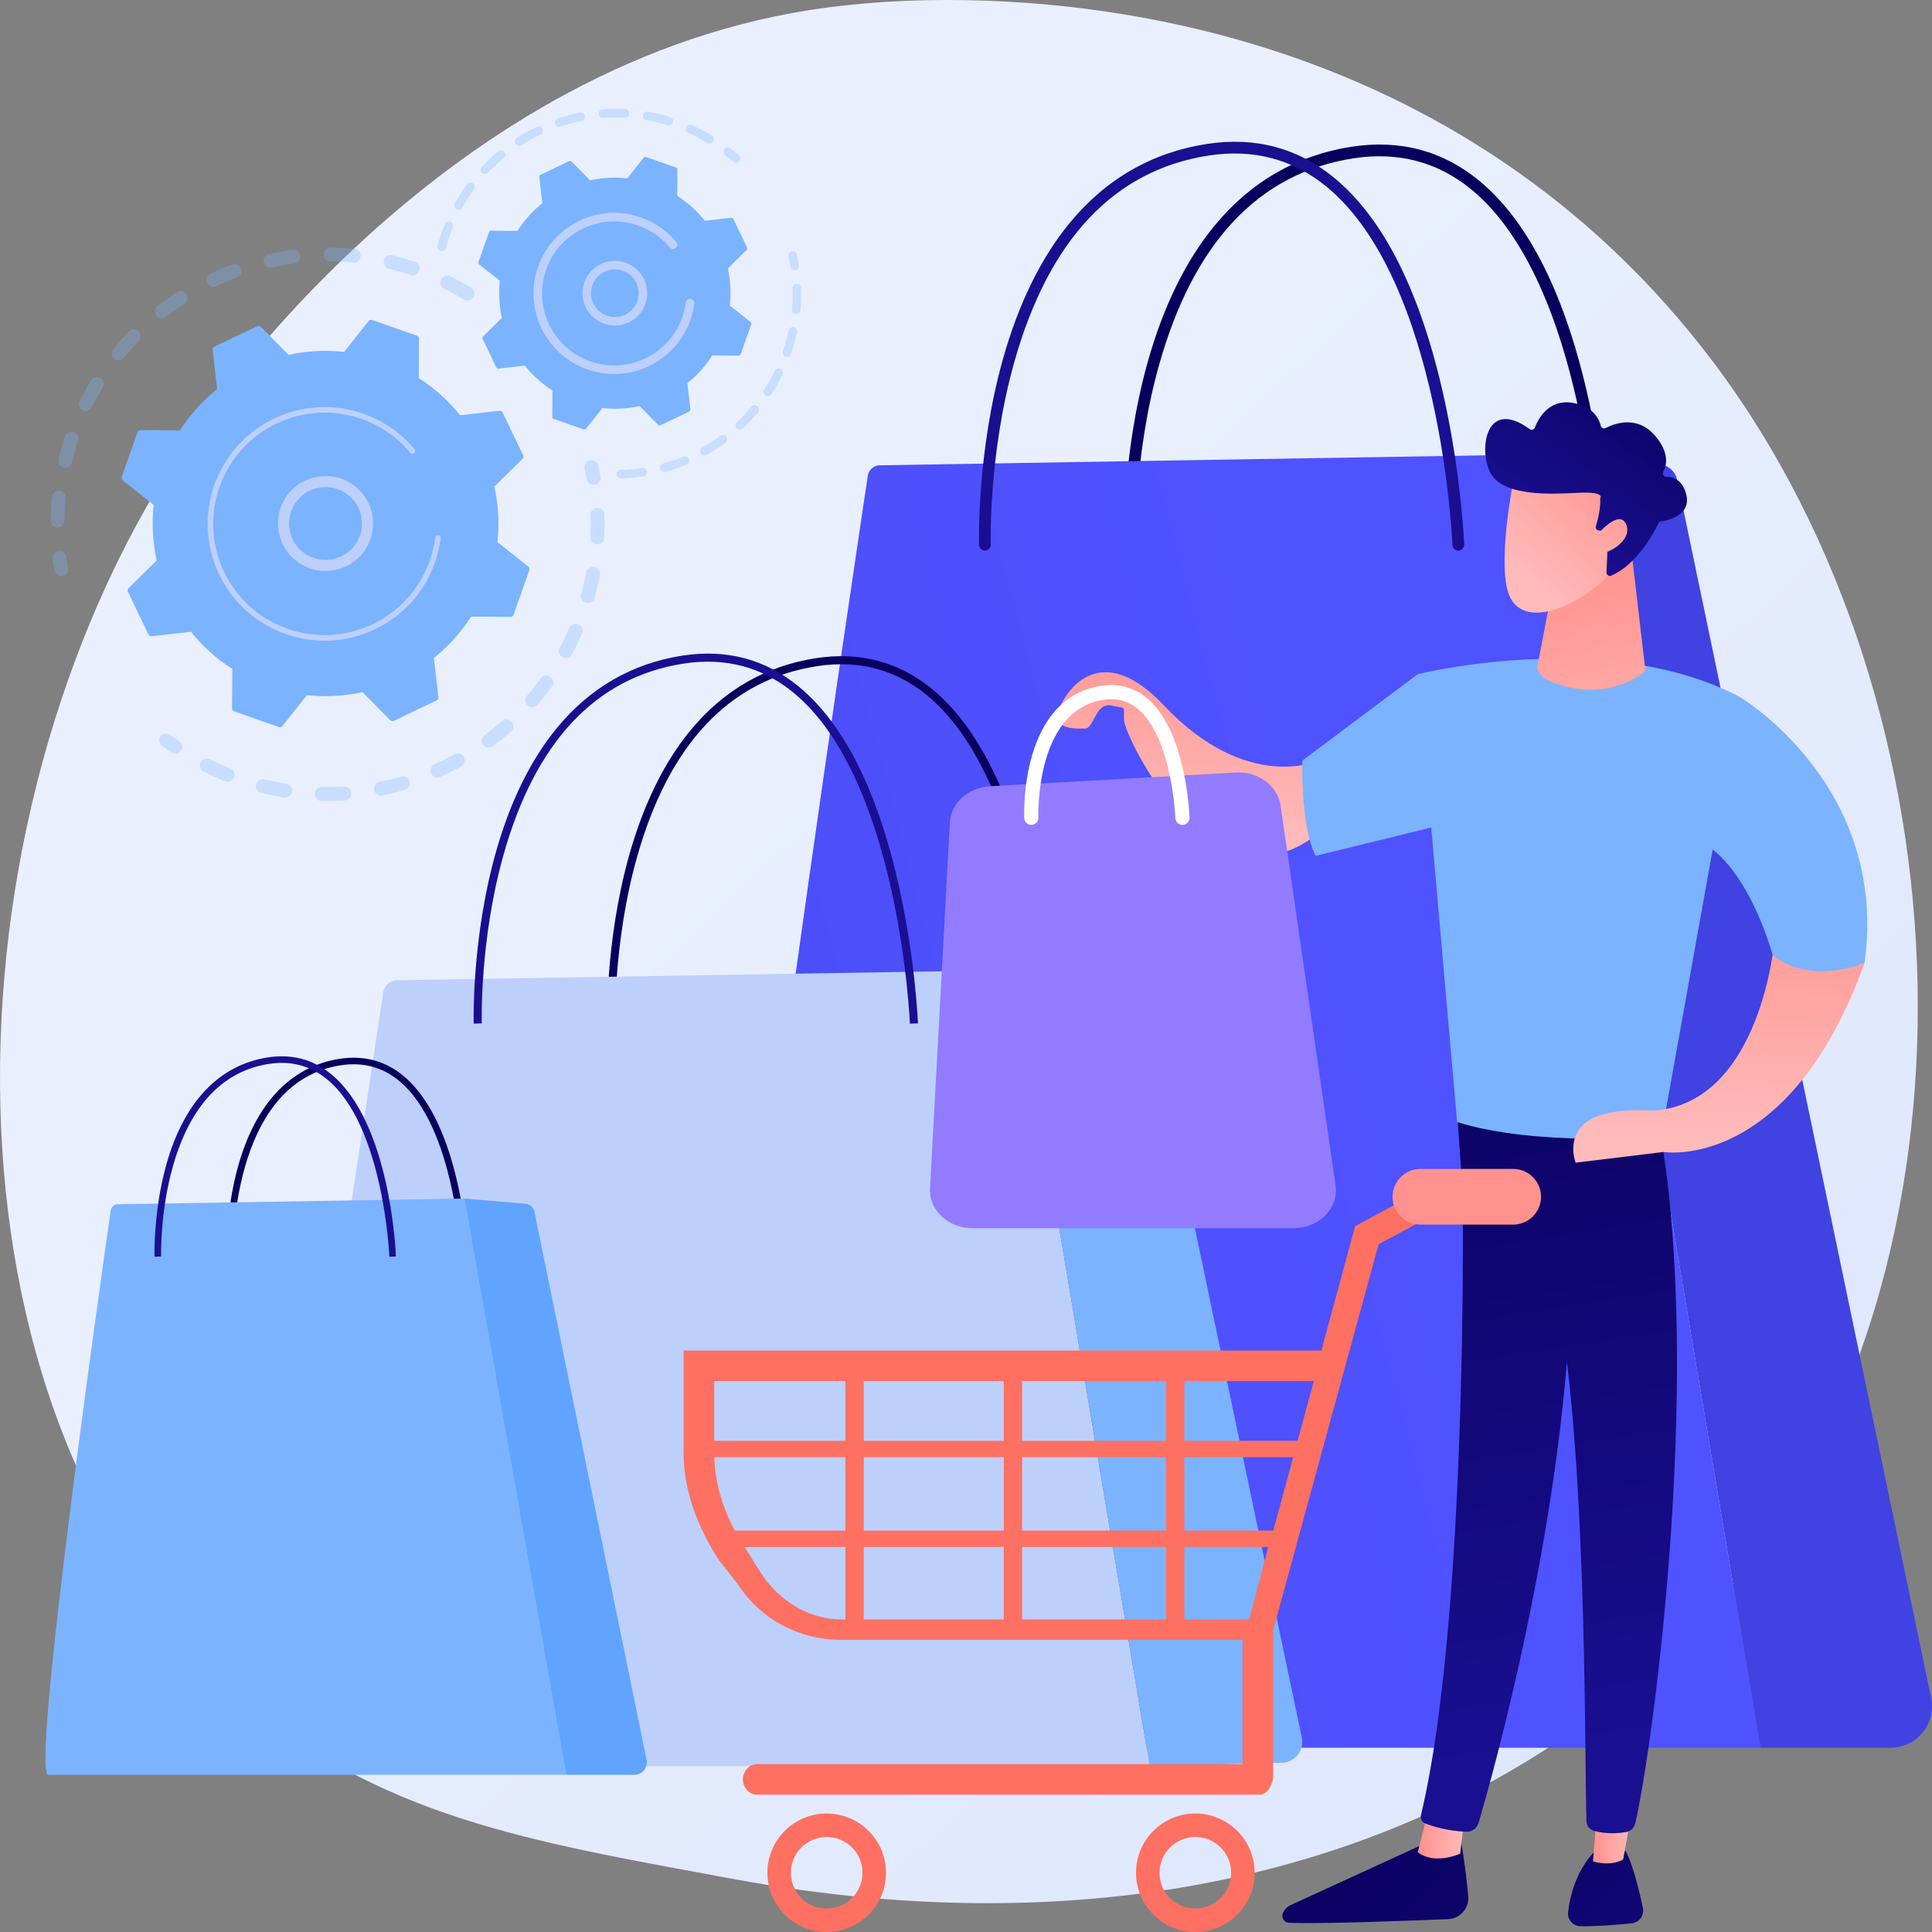 <svg width="460" height="460" viewBox="0 0 460 460" fill="none" xmlns="http://www.w3.org/2000/svg">
<rect x="0" y="0" width="460" height="460" fill="#808080" stroke="none"/>
<path d="M401.676 389.711C389.791 401.946 379.157 409.139 371.015 414.569C291.606 467.526 200.833 452.262 172.768 447.045C127.489 438.628 89.267 432.69 56.428 403.058C-18.193 335.724 -14.564 195.261 42.456 108.25C49.216 97.933 106.149 13.645 197.119 1.768C199.344 1.477 201.004 1.312 202.458 1.158C216.531 -0.33 303.737 -8.184 374.845 51.316C385.024 59.834 401.405 75.197 416.595 98.627C472.137 184.301 472.313 316.992 401.676 389.711Z" fill="url(#paint0_linear_2266_5200)"/>
<g opacity="0.3">
<path d="M112.741 70.769C112.269 71.549 111.254 71.798 110.474 71.326C108.958 70.411 107.38 69.547 105.784 68.76C104.976 68.361 104.639 67.391 105.021 66.58C105.025 66.57 105.03 66.561 105.034 66.551C105.438 65.734 106.428 65.4 107.246 65.803C108.926 66.632 110.588 67.541 112.183 68.505C112.913 68.946 113.178 69.862 112.823 70.616C112.799 70.668 112.772 70.719 112.741 70.769ZM97.749 65.459C96.06 64.897 94.332 64.401 92.61 63.986C91.724 63.772 91.179 62.881 91.392 61.996C91.61 61.108 92.499 60.566 93.385 60.78C95.197 61.217 97.017 61.739 98.793 62.33C99.658 62.619 100.125 63.553 99.837 64.416C99.816 64.479 99.791 64.54 99.764 64.598C99.413 65.344 98.551 65.726 97.749 65.459ZM84.048 62.541C82.281 62.369 80.486 62.271 78.71 62.251C77.799 62.24 77.068 61.493 77.078 60.583C77.09 59.673 77.836 58.943 78.748 58.953C80.618 58.975 82.509 59.078 84.369 59.26C85.276 59.348 85.939 60.155 85.851 61.061C85.832 61.254 85.781 61.437 85.702 61.603C85.414 62.216 84.761 62.611 84.048 62.541ZM70.037 62.757C68.275 62.984 66.501 63.29 64.766 63.665C63.876 63.858 62.996 63.293 62.803 62.404C62.611 61.514 63.176 60.636 64.066 60.443C65.893 60.047 67.76 59.725 69.615 59.486C70.519 59.37 71.347 60.008 71.463 60.911C71.505 61.234 71.45 61.548 71.321 61.822C71.089 62.315 70.618 62.682 70.037 62.757ZM56.424 66.085C54.76 66.696 53.098 67.386 51.486 68.137C50.659 68.522 49.677 68.165 49.292 67.34C48.906 66.514 49.264 65.533 50.09 65.149C51.787 64.358 53.535 63.632 55.286 62.99C56.142 62.676 57.091 63.114 57.405 63.969C57.563 64.4 57.531 64.855 57.349 65.239C57.171 65.618 56.849 65.93 56.424 66.085ZM43.888 72.339C42.398 73.303 40.931 74.343 39.527 75.43C38.807 75.989 37.77 75.858 37.211 75.138C36.652 74.419 36.783 73.383 37.503 72.825C38.98 71.68 40.525 70.586 42.093 69.571C42.858 69.076 43.88 69.294 44.376 70.059C44.698 70.555 44.718 71.16 44.484 71.658C44.357 71.927 44.156 72.165 43.888 72.339ZM13.663 125.609C12.751 125.597 12.021 124.849 12.033 123.938C12.058 122.073 12.165 120.183 12.351 118.322C12.441 117.416 13.25 116.755 14.157 116.846C15.064 116.936 15.726 117.743 15.636 118.649C15.459 120.416 15.358 122.211 15.335 123.982C15.332 124.225 15.276 124.455 15.179 124.661C14.912 125.228 14.331 125.618 13.663 125.609ZM33.058 81.207C31.82 82.477 30.623 83.816 29.499 85.188C28.922 85.893 27.881 85.997 27.176 85.42C26.47 84.843 26.37 83.807 26.944 83.1C28.127 81.656 29.388 80.245 30.692 78.907C31.327 78.255 32.373 78.24 33.026 78.876C33.544 79.379 33.661 80.14 33.369 80.759C33.293 80.92 33.189 81.072 33.058 81.207ZM15.104 111.31C14.219 111.095 13.675 110.203 13.891 109.318C14.333 107.506 14.86 105.689 15.455 103.917C15.741 103.051 16.681 102.589 17.545 102.878C18.409 103.168 18.875 104.103 18.585 104.966C18.019 106.65 17.519 108.377 17.099 110.099C17.073 110.209 17.035 110.313 16.988 110.412C16.661 111.107 15.88 111.499 15.104 111.31ZM24.485 92.267C23.564 93.781 22.696 95.355 21.906 96.945C21.501 97.761 20.511 98.094 19.694 97.689C18.888 97.29 18.552 96.32 18.934 95.511C18.939 95.501 18.944 95.49 18.949 95.48C19.78 93.805 20.694 92.148 21.663 90.555C22.137 89.777 23.152 89.529 23.932 90.002C24.659 90.444 24.924 91.358 24.569 92.111C24.544 92.164 24.516 92.216 24.485 92.267Z" fill="#7BB3FF"/>
<path d="M16.075 136.205C16.213 135.911 16.267 135.574 16.208 135.229C16.065 134.391 15.939 133.536 15.829 132.688C15.714 131.785 14.886 131.146 13.982 131.262C13.078 131.377 12.438 132.203 12.555 133.107C12.669 133.999 12.803 134.898 12.953 135.78C13.105 136.678 13.958 137.283 14.856 137.131C15.41 137.037 15.852 136.677 16.075 136.205Z" fill="#7BB3FF"/>
</g>
<g opacity="0.3">
<path d="M43.203 178.548C43.542 177.827 43.318 176.948 42.639 176.485C41.935 176.006 41.23 175.505 40.544 174.994C39.812 174.45 38.778 174.602 38.234 175.332C37.687 176.066 37.841 177.096 38.572 177.64C39.296 178.177 40.038 178.705 40.779 179.21C41.532 179.723 42.559 179.529 43.073 178.776C43.123 178.703 43.166 178.626 43.203 178.548Z" fill="#7BB3FF"/>
<path d="M136.17 155.815C135.742 156.619 134.742 156.924 133.937 156.496C133.132 156.069 132.827 155.072 133.254 154.267C134.069 152.736 134.831 151.147 135.529 149.525C135.885 148.692 136.861 148.302 137.698 148.662C138.536 149.022 138.923 149.991 138.563 150.828C138.261 151.531 137.948 152.225 137.624 152.912C137.163 153.891 136.674 154.868 136.17 155.815ZM139.516 143.5C138.637 143.257 138.122 142.348 138.366 141.471C138.833 139.786 139.234 138.063 139.558 136.35C139.724 135.456 140.59 134.867 141.486 135.036C142.382 135.204 142.971 136.067 142.802 136.961C142.462 138.765 142.039 140.578 141.547 142.351C141.522 142.443 141.489 142.531 141.45 142.615C141.114 143.328 140.302 143.717 139.516 143.5ZM131.412 163.441C130.337 164.928 129.182 166.389 127.981 167.784C127.386 168.474 126.344 168.553 125.653 167.959C124.962 167.365 124.884 166.325 125.478 165.633C126.619 164.309 127.715 162.922 128.736 161.51C129.27 160.772 130.302 160.605 131.042 161.139C131.695 161.611 131.9 162.472 131.569 163.175C131.526 163.267 131.474 163.356 131.412 163.441ZM142.13 129.601C141.219 129.557 140.517 128.783 140.562 127.874C140.647 126.131 140.659 124.363 140.597 122.62C140.564 121.709 141.276 120.946 142.188 120.913C143.099 120.881 143.864 121.592 143.896 122.502C143.962 124.338 143.949 126.199 143.859 128.035C143.848 128.257 143.795 128.467 143.705 128.656C143.429 129.243 142.818 129.635 142.13 129.601ZM121.665 174.172C120.288 175.386 118.841 176.557 117.362 177.654C116.631 178.197 115.597 178.045 115.053 177.314C114.509 176.583 114.662 175.551 115.393 175.007C116.798 173.965 118.173 172.852 119.479 171.7C120.163 171.097 121.206 171.162 121.81 171.845C122.259 172.354 122.338 173.062 122.066 173.639C121.973 173.836 121.839 174.019 121.665 174.172ZM109.796 182.508C108.184 183.394 106.516 184.222 104.838 184.97C104.005 185.34 103.029 184.967 102.657 184.135C102.286 183.302 102.66 182.328 103.493 181.958C105.088 181.247 106.673 180.461 108.205 179.619C109.004 179.18 110.008 179.471 110.448 180.269C110.712 180.75 110.712 181.305 110.494 181.766C110.351 182.071 110.114 182.334 109.796 182.508ZM96.391 188.063C94.623 188.578 92.813 189.023 91.013 189.388C90.12 189.568 89.249 188.992 89.068 188.099C88.886 187.205 89.465 186.337 90.358 186.156C92.068 185.81 93.787 185.386 95.468 184.897C96.343 184.643 97.26 185.145 97.514 186.019C97.632 186.421 97.589 186.831 97.424 187.182C97.229 187.595 96.864 187.926 96.391 188.063ZM82.092 190.566C80.254 190.681 78.39 190.72 76.552 190.68C75.64 190.661 74.917 189.907 74.937 188.996C74.957 188.087 75.712 187.364 76.624 187.384C78.369 187.421 80.138 187.385 81.884 187.274C82.794 187.217 83.578 187.907 83.635 188.816C83.654 189.103 83.597 189.377 83.483 189.62C83.234 190.147 82.715 190.526 82.092 190.566ZM67.584 189.868C65.77 189.577 63.945 189.205 62.159 188.761C61.274 188.542 60.734 187.647 60.955 186.763C61.174 185.882 62.07 185.341 62.955 185.561C64.652 185.982 66.385 186.336 68.108 186.612C69.008 186.756 69.621 187.603 69.476 188.502C69.451 188.658 69.405 188.806 69.34 188.943C69.035 189.591 68.327 189.987 67.584 189.868ZM53.598 186.009C52.34 185.51 51.083 184.965 49.86 184.391C49.417 184.183 48.978 183.97 48.542 183.754C47.726 183.349 47.372 182.361 47.8 181.544C48.205 180.728 49.196 180.396 50.013 180.801C50.427 181.007 50.845 181.209 51.265 181.407C52.428 181.953 53.623 182.471 54.819 182.946C55.666 183.282 56.079 184.241 55.742 185.087C55.729 185.119 55.716 185.15 55.702 185.181C55.333 185.963 54.413 186.334 53.598 186.009Z" fill="#7BB3FF"/>
<path d="M142.822 114.505C142.961 114.208 143.014 113.868 142.954 113.521C142.8 112.641 142.625 111.749 142.432 110.867C142.239 109.977 141.359 109.413 140.468 109.606C139.578 109.8 139.012 110.677 139.206 111.568C139.388 112.405 139.555 113.253 139.701 114.088C139.858 114.985 140.713 115.585 141.611 115.429C142.162 115.332 142.601 114.974 142.822 114.505Z" fill="#7BB3FF"/>
</g>
<path d="M119.68 98.232C119.537 97.935 119.222 97.761 118.895 97.799L109.566 98.872C106.819 95.457 103.508 92.455 99.705 90.028L99.767 80.654C99.77 80.326 99.563 80.032 99.252 79.922L88.628 76.185C88.317 76.075 87.972 76.175 87.767 76.432L81.934 83.775C77.447 83.287 72.983 83.552 68.7 84.494L62.103 77.818C61.872 77.584 61.518 77.522 61.221 77.664L51.062 82.524C50.765 82.666 50.591 82.981 50.629 83.308L51.703 92.625C48.284 95.368 45.278 98.676 42.847 102.474L33.463 102.412C33.133 102.41 32.839 102.616 32.73 102.926L28.987 113.538C28.878 113.848 28.978 114.193 29.235 114.397L36.587 120.224C36.098 124.705 36.364 129.164 37.307 133.441L30.623 140.029C30.388 140.26 30.326 140.614 30.469 140.911L35.335 151.057C35.477 151.354 35.792 151.528 36.119 151.49L45.449 150.417C48.195 153.832 51.507 156.834 55.309 159.262L55.247 168.635C55.245 168.963 55.452 169.258 55.762 169.367L66.387 173.105C66.697 173.214 67.043 173.114 67.247 172.857L73.081 165.514C77.567 166.003 82.032 165.736 86.315 164.795L92.911 171.471C93.142 171.705 93.497 171.767 93.794 171.625L103.953 166.765C104.25 166.623 104.423 166.308 104.386 165.981L103.311 156.664C106.731 153.92 109.736 150.613 112.167 146.815L121.552 146.877C121.881 146.879 122.175 146.673 122.285 146.363L126.027 135.751C126.137 135.441 126.037 135.096 125.779 134.892L118.427 129.065C118.917 124.584 118.65 120.125 117.707 115.848L124.392 109.26C124.626 109.029 124.688 108.675 124.546 108.378L119.68 98.232Z" fill="#7BB3FF"/>
<path d="M86.94 130.899C83.487 136.094 76.447 137.516 71.245 134.067C68.724 132.397 67.007 129.846 66.408 126.885C65.808 123.925 66.399 120.908 68.073 118.391C71.525 113.196 78.566 111.775 83.768 115.223C88.501 118.36 90.105 124.464 87.756 129.452C87.523 129.946 87.251 130.43 86.94 130.899ZM68.997 126.362C69.456 128.633 70.773 130.588 72.706 131.869C76.694 134.513 82.093 133.423 84.74 129.44C87.389 125.456 86.296 120.065 82.307 117.421C78.319 114.777 72.92 115.866 70.273 119.85C70.033 120.211 69.823 120.585 69.641 120.97C68.854 122.643 68.624 124.517 68.997 126.362Z" fill="#BDD0FB"/>
<path d="M102.457 136.613C102.861 135.756 103.224 134.874 103.543 133.969C103.644 133.684 103.739 133.398 103.831 133.11C104.281 131.689 104.617 130.235 104.834 128.771C104.837 128.751 104.84 128.731 104.843 128.711C104.852 128.654 104.86 128.597 104.867 128.541C104.883 128.43 104.897 128.319 104.911 128.209C104.949 127.918 104.79 127.648 104.538 127.529C104.477 127.5 104.41 127.481 104.339 127.472C103.978 127.426 103.648 127.682 103.602 128.043C103.365 129.902 102.926 131.748 102.297 133.53C99.176 142.384 91.794 148.544 83.257 150.53C78.508 151.635 73.402 151.447 68.472 149.713C67.608 149.409 66.765 149.063 65.947 148.679C60.441 146.091 56.03 141.728 53.366 136.173C50.306 129.792 49.916 122.603 52.27 115.93C57.132 102.149 72.303 94.895 86.095 99.748C86.945 100.047 87.778 100.388 88.588 100.769C92.1 102.419 95.211 104.819 97.69 107.807C97.755 107.884 97.832 107.943 97.918 107.983C98.142 108.088 98.417 108.062 98.62 107.894C98.9 107.66 98.941 107.246 98.707 106.965C96.104 103.828 92.838 101.308 89.15 99.575C88.3 99.175 87.427 98.817 86.534 98.503C72.054 93.408 56.123 101.034 51.024 115.491C48.553 122.497 48.962 130.044 52.175 136.742C54.971 142.574 59.602 147.155 65.382 149.871C66.241 150.275 67.126 150.637 68.033 150.957C75.047 153.424 82.604 153.017 89.311 149.808C95.151 147.014 99.738 142.387 102.457 136.613Z" fill="#BDD0FB"/>
<g opacity="0.3">
<path d="M176.172 38.195C176.359 37.796 176.272 37.307 175.925 37C175.277 36.426 174.603 35.864 173.921 35.33C173.478 34.983 172.838 35.06 172.49 35.503C172.14 35.945 172.22 36.586 172.663 36.933C173.312 37.442 173.955 37.977 174.573 38.524C174.994 38.897 175.638 38.858 176.012 38.438C176.078 38.363 176.131 38.281 176.172 38.195Z" fill="#7BB3FF"/>
<path d="M169.799 33.65C169.508 34.131 168.882 34.287 168.399 33.997C167.181 33.266 165.911 32.589 164.625 31.985C164.354 31.857 164.08 31.733 163.805 31.61C163.291 31.381 163.059 30.779 163.288 30.266C163.524 29.788 164.12 29.521 164.635 29.749C164.923 29.878 165.21 30.008 165.493 30.142C166.841 30.775 168.173 31.485 169.45 32.252C169.902 32.523 170.068 33.09 169.848 33.557C169.833 33.588 169.817 33.619 169.799 33.65ZM158.954 29.799C157.306 29.296 155.613 28.89 153.92 28.593C153.365 28.496 152.995 27.969 153.092 27.414C153.19 26.863 153.718 26.49 154.273 26.587C156.047 26.898 157.823 27.323 159.55 27.851C160.089 28.016 160.392 28.585 160.228 29.123C160.213 29.171 160.195 29.216 160.174 29.26C159.962 29.711 159.445 29.949 158.954 29.799ZM148.774 28.019C147.055 27.934 145.313 27.957 143.596 28.085C143.035 28.127 142.545 27.707 142.503 27.146C142.461 26.584 142.881 26.096 143.443 26.054C145.244 25.919 147.072 25.896 148.874 25.984C149.436 26.012 149.87 26.489 149.842 27.051C149.835 27.188 149.802 27.317 149.747 27.434C149.576 27.797 149.199 28.039 148.774 28.019ZM138.466 28.791C136.777 29.13 135.092 29.578 133.463 30.121C132.928 30.299 132.351 30.011 132.173 29.477C131.996 28.945 132.283 28.367 132.817 28.189C134.527 27.619 136.292 27.15 138.064 26.794C138.616 26.683 139.154 27.041 139.265 27.592C139.309 27.814 139.278 28.034 139.188 28.225C139.055 28.507 138.795 28.725 138.466 28.791ZM128.659 32.053C127.104 32.792 125.58 33.634 124.129 34.556C123.655 34.858 123.024 34.718 122.722 34.244C122.419 33.769 122.559 33.139 123.035 32.838C124.555 31.872 126.153 30.989 127.782 30.213C128.291 29.972 128.899 30.188 129.141 30.695C129.278 30.982 129.269 31.301 129.143 31.567C129.046 31.773 128.88 31.947 128.659 32.053ZM119.943 37.594C118.615 38.688 117.345 39.874 116.165 41.122C115.779 41.531 115.133 41.549 114.724 41.163C114.315 40.777 114.296 40.135 114.682 39.723C115.919 38.415 117.253 37.17 118.645 36.023C119.079 35.665 119.722 35.726 120.08 36.16C120.339 36.474 120.379 36.897 120.216 37.242C120.154 37.374 120.063 37.495 119.943 37.594ZM112.85 45.093C111.836 46.474 110.894 47.937 110.053 49.443C109.778 49.934 109.157 50.109 108.666 49.835C108.174 49.562 108.005 48.946 108.272 48.449C109.155 46.871 110.142 45.337 111.206 43.888C111.539 43.435 112.177 43.337 112.631 43.669C113.031 43.962 113.154 44.491 112.951 44.923C112.924 44.981 112.89 45.038 112.85 45.093ZM104.908 59.724C104.364 59.577 104.043 59.019 104.19 58.475C104.596 56.972 105.092 55.465 105.662 54.001C105.747 53.778 105.836 53.557 105.925 53.337C106.122 52.812 106.733 52.566 107.255 52.779C107.777 52.992 108.026 53.586 107.814 54.107C107.729 54.314 107.646 54.522 107.565 54.734C107.019 56.136 106.546 57.573 106.158 59.007C106.142 59.066 106.121 59.122 106.096 59.175C105.89 59.614 105.392 59.855 104.908 59.724Z" fill="#7BB3FF"/>
</g>
<g opacity="0.3">
<path d="M186.3 89.2C185.523 90.796 184.641 92.359 183.68 93.845C183.374 94.317 182.743 94.453 182.27 94.147C181.796 93.842 181.667 93.211 181.967 92.739C182.884 91.322 183.724 89.832 184.466 88.309C184.712 87.803 185.322 87.593 185.828 87.838C186.331 88.082 186.542 88.684 186.306 89.187C186.304 89.192 186.302 89.196 186.3 89.2ZM187.046 84.901C186.514 84.718 186.231 84.138 186.415 83.606C186.968 82.007 187.43 80.359 187.787 78.706C187.906 78.159 188.448 77.806 188.999 77.925C189.55 78.044 189.899 78.585 189.781 79.135C189.406 80.868 188.923 82.596 188.342 84.271C188.33 84.307 188.317 84.34 188.301 84.374C188.082 84.838 187.544 85.073 187.046 84.901ZM180.512 98.14C179.371 99.502 178.137 100.806 176.844 102.016C176.433 102.4 175.788 102.379 175.403 101.969C175.017 101.559 175.039 100.917 175.449 100.53C176.682 99.376 177.859 98.132 178.948 96.833C179.31 96.402 179.953 96.345 180.384 96.706C180.747 97.009 180.845 97.511 180.653 97.92C180.616 97.997 180.57 98.071 180.512 98.14ZM189.478 74.783C188.917 74.733 188.503 74.237 188.554 73.677C188.705 71.993 188.755 70.282 188.7 68.593C188.683 68.031 189.125 67.56 189.686 67.541C190.249 67.524 190.72 67.964 190.738 68.527C190.796 70.299 190.744 72.093 190.585 73.86C190.573 73.982 190.541 74.097 190.492 74.202C190.315 74.578 189.916 74.822 189.478 74.783ZM172.735 105.415C171.302 106.461 169.791 107.43 168.242 108.296C167.751 108.57 167.129 108.395 166.854 107.904C166.579 107.413 166.754 106.793 167.246 106.518C168.724 105.693 170.165 104.768 171.531 103.77C171.985 103.439 172.623 103.537 172.956 103.992C173.184 104.303 173.208 104.701 173.055 105.027C172.985 105.176 172.877 105.311 172.735 105.415ZM163.436 110.616C161.791 111.29 160.091 111.87 158.383 112.34C157.84 112.489 157.279 112.172 157.13 111.629C156.98 111.088 157.298 110.526 157.842 110.377C159.47 109.928 161.092 109.374 162.662 108.731C163.183 108.518 163.778 108.767 163.992 109.287C164.105 109.562 164.089 109.858 163.971 110.107C163.866 110.33 163.681 110.515 163.436 110.616ZM153.157 113.443C151.398 113.705 149.607 113.86 147.835 113.906C147.272 113.92 146.804 113.476 146.789 112.914C146.775 112.352 147.22 111.885 147.782 111.87C149.472 111.826 151.179 111.678 152.856 111.428C153.413 111.345 153.932 111.729 154.015 112.285C154.046 112.492 154.012 112.692 153.93 112.868C153.789 113.166 153.507 113.391 153.157 113.443Z" fill="#7BB3FF"/>
<path d="M190.149 63.757C190.232 63.579 190.266 63.375 190.233 63.167C190.098 62.305 189.937 61.444 189.755 60.607C189.635 60.058 189.092 59.709 188.541 59.828C187.992 59.949 187.643 60.49 187.761 61.04C187.936 61.839 188.089 62.66 188.218 63.482C188.305 64.038 188.827 64.417 189.383 64.33C189.73 64.276 190.009 64.053 190.149 63.757Z" fill="#7BB3FF"/>
</g>
<path d="M174.611 52.134C174.516 51.935 174.305 51.819 174.087 51.844L167.844 52.562C166.006 50.277 163.79 48.269 161.245 46.644L161.287 40.372C161.288 40.152 161.15 39.955 160.942 39.882L153.833 37.381C153.625 37.308 153.394 37.374 153.257 37.547L149.353 42.46C146.351 42.133 143.364 42.311 140.498 42.941L136.084 38.474C135.929 38.317 135.692 38.276 135.493 38.371L128.695 41.623C128.497 41.718 128.38 41.929 128.406 42.147L129.124 48.382C126.837 50.218 124.825 52.431 123.199 54.973L116.919 54.931C116.698 54.929 116.502 55.068 116.428 55.275L113.924 62.376C113.851 62.584 113.917 62.815 114.09 62.951L119.01 66.85C118.682 69.849 118.86 72.832 119.491 75.695L115.018 80.103C114.862 80.258 114.82 80.495 114.915 80.693L118.172 87.483C118.267 87.681 118.477 87.797 118.696 87.772L124.939 87.054C126.777 89.339 128.993 91.348 131.538 92.973L131.496 99.245C131.494 99.465 131.633 99.661 131.841 99.734L138.95 102.236C139.158 102.309 139.389 102.242 139.526 102.07L143.43 97.156C146.432 97.483 149.419 97.305 152.285 96.675L156.699 101.143C156.854 101.299 157.091 101.34 157.29 101.245L164.088 97.993C164.286 97.898 164.403 97.688 164.378 97.469L163.659 91.234C165.946 89.398 167.958 87.185 169.584 84.644L175.864 84.685C176.084 84.687 176.281 84.549 176.354 84.341L178.859 77.24C178.932 77.033 178.865 76.802 178.693 76.665L173.773 72.767C174.101 69.768 173.922 66.784 173.292 63.922L177.764 59.514C177.921 59.359 177.963 59.122 177.867 58.924L174.611 52.134Z" fill="#7BB3FF"/>
<path d="M152.817 74.066C151.678 75.781 149.938 76.95 147.918 77.357C145.9 77.765 143.842 77.363 142.126 76.224C138.582 73.876 137.616 69.094 139.965 65.546C142.318 62.007 147.113 61.039 150.655 63.388C152.372 64.526 153.542 66.263 153.95 68.28C154.282 69.919 154.078 71.584 153.378 73.071C153.217 73.412 153.029 73.745 152.817 74.066ZM143.253 74.527C144.516 75.365 146.029 75.66 147.515 75.361C149 75.061 150.279 74.201 151.118 72.94C151.954 71.678 152.252 70.167 151.951 68.683C151.652 67.2 150.79 65.922 149.528 65.085C146.922 63.358 143.394 64.07 141.664 66.672C141.508 66.907 141.372 67.15 141.255 67.397C140.078 69.897 140.882 72.956 143.253 74.527Z" fill="#BDD0FB"/>
<path d="M163.618 78.043C163.893 77.46 164.14 76.858 164.359 76.238C164.794 75.006 165.104 73.729 165.28 72.439C165.288 72.381 165.295 72.323 165.303 72.265C165.36 71.816 165.116 71.398 164.727 71.215C164.632 71.17 164.529 71.14 164.42 71.126C163.861 71.055 163.353 71.451 163.28 72.008C163.127 73.214 162.843 74.409 162.436 75.56L162.436 75.561C162.414 75.624 162.391 75.687 162.368 75.749C161.381 78.465 159.754 80.831 157.643 82.696C156.498 83.708 155.208 84.571 153.8 85.261C153.788 85.267 153.777 85.272 153.765 85.278C153.73 85.295 153.695 85.312 153.66 85.329C149.524 87.307 144.864 87.559 140.539 86.037C139.979 85.84 139.434 85.617 138.904 85.368C135.34 83.693 132.484 80.868 130.759 77.271C128.778 73.14 128.527 68.487 130.051 64.167C131.575 59.851 134.691 56.379 138.827 54.399C142.963 52.421 147.623 52.169 151.948 53.691C152.498 53.884 153.037 54.105 153.561 54.352C155.835 55.421 157.849 56.974 159.454 58.908C159.553 59.027 159.673 59.118 159.805 59.18C160.151 59.342 160.576 59.303 160.889 59.042C161.322 58.682 161.384 58.042 161.023 57.608C159.228 55.444 156.974 53.705 154.431 52.51C153.844 52.234 153.241 51.986 152.626 51.77C147.786 50.067 142.573 50.349 137.945 52.563C133.319 54.777 129.829 58.653 128.127 63.49C126.422 68.323 126.704 73.53 128.921 78.151C130.85 82.175 134.045 85.335 138.033 87.209C138.625 87.487 139.235 87.738 139.861 87.958C149.23 91.254 159.478 86.834 163.618 78.043Z" fill="#BDD0FB"/>
<path d="M381.7 131.757C380.953 131.757 380.334 131.167 380.305 130.415C380.28 129.789 377.552 67.522 350.366 45.149C342.356 38.557 332.889 36.05 322.236 37.698C299.742 41.175 284.177 57.724 275.973 86.886C269.791 108.862 270.365 130.106 270.372 130.318C270.395 131.089 269.789 131.732 269.018 131.756C268.244 131.758 267.602 131.176 267.578 130.404C267.571 130.189 266.981 108.573 273.266 86.192C276.976 72.979 282.322 62.066 289.156 53.759C297.768 43.289 308.754 36.957 321.808 34.939C333.287 33.165 343.494 35.876 352.146 42.997C364.002 52.756 372.816 70.44 378.341 95.558C382.432 114.156 383.091 130.148 383.097 130.308C383.127 131.078 382.526 131.726 381.755 131.756C381.737 131.757 381.718 131.757 381.7 131.757Z" fill="url(#paint1_linear_2266_5200)"/>
<path d="M206.611 113.306C206.823 111.876 208.039 110.809 209.486 110.785L367.446 108.178L419.168 416.136H169.583C161.01 416.136 206.611 113.306 206.611 113.306Z" fill="url(#paint2_linear_2266_5200)"/>
<path d="M395.069 110.526L367.445 108.178L419.167 416.136H450.106C456.379 416.136 461.067 410.378 459.789 404.245L399.335 114.303C398.905 112.24 397.17 110.704 395.069 110.526Z" fill="url(#paint3_linear_2266_5200)"/>
<path d="M347.22 131.095C346.473 131.095 345.854 130.505 345.824 129.754C345.8 129.127 343.072 66.86 315.886 44.487C307.876 37.895 298.41 35.39 287.756 37.036C265.262 40.513 249.697 57.062 241.493 86.224C235.31 108.2 235.885 129.444 235.891 129.657C235.915 130.427 235.309 131.071 234.537 131.095C233.786 131.106 233.122 130.514 233.098 129.743C233.091 129.527 232.5 107.912 238.785 85.53C242.495 72.317 247.841 61.405 254.675 53.097C263.287 42.627 274.273 36.295 287.328 34.278C298.807 32.502 309.014 35.214 317.666 42.335C329.522 52.094 338.335 69.778 343.861 94.897C347.952 113.494 348.611 129.487 348.617 129.646C348.647 130.416 348.046 131.064 347.275 131.094C347.257 131.095 347.238 131.095 347.22 131.095Z" fill="url(#paint4_linear_2266_5200)"/>
<path d="M248.415 244.345C248.393 243.766 245.875 186.253 220.713 165.545C213.258 159.41 204.451 157.076 194.537 158.609C173.67 161.834 159.239 177.165 151.643 204.177C145.937 224.472 146.468 244.082 146.474 244.278L144.555 244.337C144.549 244.139 144.007 224.274 149.783 203.7C153.189 191.57 158.094 181.557 164.361 173.937C172.243 164.355 182.297 158.56 194.243 156.714C204.722 155.094 214.04 157.568 221.936 164.067C232.802 173.011 240.884 189.243 245.959 212.312C249.722 229.419 250.328 244.124 250.334 244.271L248.415 244.345Z" fill="url(#paint5_linear_2266_5200)"/>
<path d="M65.763 404.124L91.267 236.216C91.511 234.612 92.878 233.419 94.502 233.392L241.87 230.959L273.747 420.516H78.308C70.018 420.516 64.553 412.315 65.763 404.124Z" fill="#BDD0FB"/>
<path d="M270.282 233.374L241.869 230.959L273.746 420.516L305.215 419.704C308.322 419.624 310.596 416.752 309.958 413.714L272.483 235.18C272.195 234.181 271.319 233.462 270.282 233.374Z" fill="#7BB3FF"/>
<path d="M216.646 243.733C216.623 243.155 214.105 185.642 188.944 164.934C181.489 158.799 172.682 156.465 162.767 157.997C141.9 161.223 127.469 176.554 119.874 203.566C114.167 223.861 114.698 243.471 114.705 243.667L112.786 243.726C112.779 243.528 112.237 223.663 118.014 203.089C121.42 190.959 126.324 180.945 132.592 173.326C140.474 163.744 150.528 157.949 162.474 156.102C172.953 154.483 182.271 156.956 190.167 163.456C201.032 172.399 209.115 188.631 214.19 211.701C217.953 228.808 218.559 243.513 218.564 243.659L216.646 243.733Z" fill="url(#paint6_linear_2266_5200)"/>
<path d="M109.814 299.553C109.802 299.243 108.45 268.392 94.995 257.318C91.042 254.065 86.369 252.828 81.11 253.641C54.469 257.759 55.443 299.082 55.456 299.498L53.892 299.547C53.888 299.44 53.595 288.703 56.716 277.586C60.894 262.708 69.246 253.893 80.87 252.097C86.591 251.212 91.679 252.564 95.991 256.113C109.987 267.634 111.328 298.197 111.378 299.492L109.814 299.553Z" fill="url(#paint7_linear_2266_5200)"/>
<path d="M28.049 286.729L110.57 285.367L134.797 422.58H11.475C7.262 422.58 24.255 302.887 26.353 288.221C26.474 287.374 27.193 286.744 28.049 286.729Z" fill="#7BB3FF"/>
<path d="M125.093 286.602L110.57 285.367L134.797 422.58H151.019C152.912 422.58 154.329 420.846 153.95 418.994L127.246 288.514C127.032 287.471 126.156 286.692 125.093 286.602Z" fill="#60A4FF"/>
<path d="M92.709 299.223C92.697 298.913 91.344 268.061 77.889 256.988C73.936 253.735 69.264 252.498 64.004 253.311C37.364 257.429 38.337 298.751 38.35 299.168L36.786 299.217C36.783 299.11 36.49 288.373 39.611 277.256C43.789 262.377 52.141 253.563 63.765 251.766C69.486 250.882 74.573 252.234 78.885 255.783C92.882 267.304 94.222 297.867 94.272 299.162L92.709 299.223Z" fill="url(#paint8_linear_2266_5200)"/>
<path d="M347.646 436.875C347.646 436.875 348.946 444.227 349.584 451.505C349.833 454.349 347.637 456.818 344.781 456.937C335.078 457.341 314.321 458.126 306.873 457.794C305.753 457.744 305.021 456.599 305.436 455.559C305.783 454.687 306.452 453.983 307.306 453.591L341.592 437.852L347.646 436.875Z" fill="url(#paint9_linear_2266_5200)"/>
<path d="M348.709 432.553L347.664 441.347C347.664 441.347 341.658 444.14 337.557 440.996L340.044 431.195L348.709 432.553Z" fill="url(#paint10_linear_2266_5200)"/>
<path d="M347.926 267.225C348.378 269.522 350.349 381.825 338.329 432.152C338.133 432.973 338.55 433.82 339.332 434.139C341.176 434.891 344.79 435.981 349.121 436.126C350.463 436.171 351.665 435.3 352.044 434.015C355.479 422.338 371.942 363.835 374.09 307.948C376.49 245.5 374.09 305.822 374.09 305.822L372.683 267.221L347.926 267.225Z" fill="url(#paint11_linear_2266_5200)"/>
<path d="M387.087 440.709C387.087 440.709 389.157 444.421 391.161 454.283C391.523 456.064 390.277 457.769 388.466 457.947C385.262 458.261 380.329 458.666 376.378 458.639C374.556 458.627 373.135 457.042 373.354 455.236C373.792 451.636 375.156 445.73 379.368 441.127L387.087 440.709Z" fill="url(#paint12_linear_2266_5200)"/>
<path d="M388.904 429.399L386.463 442.698C386.463 442.698 384.05 444.491 379.275 443.191L380.44 428.883L388.904 429.399Z" fill="url(#paint13_linear_2266_5200)"/>
<path d="M395.498 270.671C405.329 329.923 393.366 417.118 389.331 434.184C389.085 435.228 388.24 436.029 387.18 436.205C385.379 436.503 382.414 436.746 379.491 435.898C378.484 435.606 377.777 434.699 377.735 433.652C377.194 419.855 378.169 335.152 369.009 301.677C368.545 299.98 367.508 298.501 366.073 297.482L348.295 284.859L346.932 264.455L395.498 270.671Z" fill="url(#paint14_linear_2266_5200)"/>
<path d="M337.557 160.512C337.557 160.512 382.716 149.272 414.298 165.977L395.496 270.67C395.496 270.67 365.585 273.079 346.93 267.152L337.557 160.512Z" fill="#7BB3FF"/>
<path d="M388.205 129.146L391.661 158.855C391.882 159.275 391.774 159.794 391.397 160.083C389.082 161.86 380.591 167.268 368.57 161.98C367.318 161.429 366.361 160.366 365.984 159.052L370.875 133.306L388.205 129.146Z" fill="url(#paint15_linear_2266_5200)"/>
<path d="M360.485 113.66C360.485 113.66 356.085 135.128 359.562 142.254C363.039 149.38 375.117 145.242 384.007 136.008L385.563 113.768L360.485 113.66Z" fill="url(#paint16_linear_2266_5200)"/>
<path d="M380.634 126.303C380.143 126.239 379.826 125.756 379.969 125.282C380.404 123.842 381.161 120.944 380.998 118.649C380.998 118.649 382.438 116.991 375.702 117.338C368.965 117.685 358.893 118.111 355.343 113.341C351.882 108.691 353.066 94.088 364.21 102.168C364.634 102.475 365.237 102.307 365.426 101.819C366.241 99.713 368.664 95.125 374.125 95.868C379.235 96.562 380.718 99.716 381.147 101.4C381.273 101.895 381.824 102.147 382.279 101.913C384.433 100.807 389.799 98.823 394.01 103.682C397.479 107.684 396.882 110.703 396.013 112.35C395.731 112.883 396.11 113.513 396.713 113.52C398.348 113.537 400.66 114.238 401.501 117.804C402.664 122.735 397.106 123.905 395.495 124.139C395.231 124.178 395.001 124.339 394.885 124.579C393.991 126.435 389.853 134.415 383.608 137.067C383.067 137.297 382.47 136.873 382.497 136.286L382.899 127.339C382.918 126.923 382.615 126.563 382.202 126.509L380.634 126.303Z" fill="url(#paint17_linear_2266_5200)"/>
<path d="M379.849 127.789C379.849 127.789 385.458 120.903 387.168 124.809C388.878 128.714 382.571 132.547 378.734 132.032L379.849 127.789Z" fill="url(#paint18_linear_2266_5200)"/>
<path d="M422.56 223.447C422.56 223.447 419.48 262.761 393.568 264.456C393.568 264.456 382.461 263.439 377.64 267.221C372.82 271.002 375.156 276.828 375.156 276.828L396.062 274.282C396.062 274.282 425.961 279.254 443.938 229.271L422.56 223.447Z" fill="url(#paint19_linear_2266_5200)"/>
<path d="M414.3 165.979C414.3 165.979 449.769 187.051 443.939 229.271C443.939 229.271 431.268 234.755 422.056 227.403C422.056 227.403 414.876 199.973 399.283 198.607L414.3 165.979Z" fill="#7BB3FF"/>
<path d="M313.994 181.086C313.994 181.086 296.96 188.993 277.039 167.883C263.425 153.456 255.095 162.302 252.463 168.125C249.83 173.949 256.127 173.464 258.323 173.464C260.519 173.464 260.792 167.128 264.664 167.991C268.536 168.854 267.397 167.698 267.64 171.581C267.883 175.463 288.7 219.303 314.452 197.951L313.994 181.086Z" fill="url(#paint20_linear_2266_5200)"/>
<path d="M235.663 187.211L294.192 183.932C299.529 183.633 304.211 187.067 304.894 191.782L318.001 282.266C318.782 287.661 314.056 292.437 307.938 292.437H231.566C225.771 292.437 221.153 288.129 221.432 282.983L226.167 195.778C226.416 191.189 230.505 187.5 235.663 187.211Z" fill="#937BFF"/>
<path d="M245.548 196.405C244.648 196.405 243.901 195.697 243.864 194.791C243.815 193.629 242.897 166.297 262.157 163.291C266.278 162.651 269.933 163.616 273.023 166.166C282.4 173.905 283.192 193.819 283.221 194.663C283.253 195.593 282.525 196.371 281.594 196.404C280.669 196.419 279.882 195.709 279.849 194.779C279.843 194.588 279.08 175.532 270.871 168.761C268.527 166.826 265.845 166.13 262.678 166.621C246.361 169.167 247.223 194.396 247.234 194.65C247.273 195.58 246.55 196.365 245.619 196.404C245.595 196.405 245.571 196.405 245.548 196.405Z" fill="white"/>
<path d="M337.56 160.514L310.08 181.085C310.08 181.085 309.594 196.497 313.238 203.785L343.849 196.271L337.56 160.514Z" fill="#7BB3FF"/>
<path d="M162.768 321.559V345.929C162.768 355.004 166.185 363.745 171.11 371.368L175.772 377.322C181.168 385.667 190.406 390.44 200.35 390.44H302.445L303.218 387.818L328.241 296.254L349.238 284.947L346.112 279.236L322.652 291.941L314.607 321.56H162.768V321.559ZM170.053 328.835H312.817L302.747 365.939L297.435 385.589H200.35C192.642 385.589 185.406 381.084 181.229 374.62L176.985 367.862C172.74 361.305 170.053 353.736 170.053 345.928V328.835Z" fill="url(#paint21_linear_2266_5200)"/>
<path d="M176.867 423.671C176.867 425.476 178.338 427.305 180.154 427.305H299.942C301.758 427.305 303.129 424.743 303.129 422.938V366.522C303.129 365.9 303.006 365.964 302.704 365.469L297.437 385.588H295.844V420.029H180.154C178.338 420.029 176.867 421.858 176.867 423.671Z" fill="url(#paint22_linear_2266_5200)"/>
<path d="M243.371 324.982H238.998V386.395H243.371V324.982Z" fill="url(#paint23_linear_2266_5200)"/>
<path d="M281.994 324.982H277.621V386.395H281.994V324.982Z" fill="url(#paint24_linear_2266_5200)"/>
<path d="M205.658 324.982H201.285V386.395H205.658V324.982Z" fill="url(#paint25_linear_2266_5200)"/>
<path d="M311.157 343.049H168.936V346.954H311.157V343.049Z" fill="url(#paint26_linear_2266_5200)"/>
<path d="M304.949 364.426H172.498V368.331H304.949V364.426Z" fill="url(#paint27_linear_2266_5200)"/>
<path d="M270.477 445.894C270.477 453.685 276.8 460 284.6 460C292.401 460 298.724 453.685 298.724 445.894C298.724 438.103 292.401 431.787 284.6 431.787C276.8 431.787 270.477 438.103 270.477 445.894ZM276.076 445.894C276.076 441.191 279.892 437.379 284.6 437.379C289.308 437.379 293.125 441.191 293.125 445.894C293.125 450.596 289.308 454.408 284.6 454.408C279.892 454.408 276.076 450.596 276.076 445.894Z" fill="url(#paint28_linear_2266_5200)"/>
<path d="M182.705 445.894C182.705 453.685 189.029 460 196.829 460C204.63 460 210.953 453.685 210.953 445.894C210.953 438.103 204.63 431.787 196.829 431.787C189.029 431.787 182.705 438.103 182.705 445.894ZM188.304 445.894C188.304 441.191 192.121 437.379 196.829 437.379C201.537 437.379 205.354 441.191 205.354 445.894C205.354 450.596 201.537 454.408 196.829 454.408C192.121 454.408 188.304 450.596 188.304 445.894Z" fill="url(#paint29_linear_2266_5200)"/>
<path d="M331.562 284.942C331.562 288.602 334.534 291.569 338.198 291.569H360.278C363.943 291.569 366.914 288.602 366.914 284.942C366.914 281.281 363.943 278.314 360.278 278.314H338.198C334.534 278.314 331.562 281.282 331.562 284.942Z" fill="#FF928E"/>
<defs>
<linearGradient id="paint0_linear_2266_5200" x1="498.343" y1="527.041" x2="176.811" y2="184.341" gradientUnits="userSpaceOnUse">
<stop stop-color="#DAE3FE"/>
<stop offset="1" stop-color="#E9EFFD"/>
</linearGradient>
<linearGradient id="paint1_linear_2266_5200" x1="334.36" y1="33.649" x2="358.894" y2="-217.572" gradientUnits="userSpaceOnUse">
<stop stop-color="#09005D"/>
<stop offset="1" stop-color="#1A0F91"/>
</linearGradient>
<linearGradient id="paint2_linear_2266_5200" x1="334.552" y1="258.151" x2="-296.613" y2="422.916" gradientUnits="userSpaceOnUse">
<stop stop-color="#4F52FF"/>
<stop offset="1" stop-color="#4042E2"/>
</linearGradient>
<linearGradient id="paint3_linear_2266_5200" x1="629.591" y1="151.452" x2="510.036" y2="211.862" gradientUnits="userSpaceOnUse">
<stop stop-color="#4F52FF"/>
<stop offset="1" stop-color="#4042E2"/>
</linearGradient>
<linearGradient id="paint4_linear_2266_5200" x1="307.236" y1="-117.487" x2="301.102" y2="-25.932" gradientUnits="userSpaceOnUse">
<stop stop-color="#09005D"/>
<stop offset="1" stop-color="#1A0F91"/>
</linearGradient>
<linearGradient id="paint5_linear_2266_5200" x1="218.757" y1="22.364" x2="243.291" y2="-228.858" gradientUnits="userSpaceOnUse">
<stop stop-color="#09005D"/>
<stop offset="1" stop-color="#1A0F91"/>
</linearGradient>
<linearGradient id="paint6_linear_2266_5200" x1="196.534" y1="-2.422" x2="184.825" y2="89.136" gradientUnits="userSpaceOnUse">
<stop stop-color="#09005D"/>
<stop offset="1" stop-color="#1A0F91"/>
</linearGradient>
<linearGradient id="paint7_linear_2266_5200" x1="110.578" y1="11.797" x2="135.112" y2="-239.425" gradientUnits="userSpaceOnUse">
<stop stop-color="#09005D"/>
<stop offset="1" stop-color="#1A0F91"/>
</linearGradient>
<linearGradient id="paint8_linear_2266_5200" x1="127.942" y1="107.408" x2="95.595" y2="203.452" gradientUnits="userSpaceOnUse">
<stop stop-color="#09005D"/>
<stop offset="1" stop-color="#1A0F91"/>
</linearGradient>
<linearGradient id="paint9_linear_2266_5200" x1="307.958" y1="426.714" x2="433.345" y2="563.268" gradientUnits="userSpaceOnUse">
<stop stop-color="#09005D"/>
<stop offset="1" stop-color="#1A0F91"/>
</linearGradient>
<linearGradient id="paint10_linear_2266_5200" x1="348.709" y1="436.843" x2="337.557" y2="436.843" gradientUnits="userSpaceOnUse">
<stop stop-color="#FEBBBA"/>
<stop offset="1" stop-color="#FF928E"/>
</linearGradient>
<linearGradient id="paint11_linear_2266_5200" x1="336.58" y1="226.26" x2="366.775" y2="421.509" gradientUnits="userSpaceOnUse">
<stop stop-color="#09005D"/>
<stop offset="1" stop-color="#1A0F91"/>
</linearGradient>
<linearGradient id="paint12_linear_2266_5200" x1="336.126" y1="400.85" x2="461.511" y2="537.403" gradientUnits="userSpaceOnUse">
<stop stop-color="#09005D"/>
<stop offset="1" stop-color="#1A0F91"/>
</linearGradient>
<linearGradient id="paint13_linear_2266_5200" x1="388.904" y1="436.273" x2="379.275" y2="436.273" gradientUnits="userSpaceOnUse">
<stop stop-color="#FEBBBA"/>
<stop offset="1" stop-color="#FF928E"/>
</linearGradient>
<linearGradient id="paint14_linear_2266_5200" x1="363.278" y1="222.131" x2="393.472" y2="417.38" gradientUnits="userSpaceOnUse">
<stop stop-color="#09005D"/>
<stop offset="1" stop-color="#1A0F91"/>
</linearGradient>
<linearGradient id="paint15_linear_2266_5200" x1="387.506" y1="194.704" x2="374.96" y2="133.572" gradientUnits="userSpaceOnUse">
<stop stop-color="#FEBBBA"/>
<stop offset="1" stop-color="#FF928E"/>
</linearGradient>
<linearGradient id="paint16_linear_2266_5200" x1="361.555" y1="136.606" x2="386.188" y2="109.415" gradientUnits="userSpaceOnUse">
<stop stop-color="#FEBBBA"/>
<stop offset="1" stop-color="#FF928E"/>
</linearGradient>
<linearGradient id="paint17_linear_2266_5200" x1="396.445" y1="85.457" x2="366.687" y2="127.558" gradientUnits="userSpaceOnUse">
<stop stop-color="#09005D"/>
<stop offset="1" stop-color="#1A0F91"/>
</linearGradient>
<linearGradient id="paint18_linear_2266_5200" x1="371.468" y1="141.114" x2="393.631" y2="116.65" gradientUnits="userSpaceOnUse">
<stop stop-color="#FEBBBA"/>
<stop offset="1" stop-color="#FF928E"/>
</linearGradient>
<linearGradient id="paint19_linear_2266_5200" x1="408.767" y1="271.982" x2="410.327" y2="207.039" gradientUnits="userSpaceOnUse">
<stop stop-color="#FEBBBA"/>
<stop offset="1" stop-color="#FF928E"/>
</linearGradient>
<linearGradient id="paint20_linear_2266_5200" x1="282.787" y1="198.931" x2="284.013" y2="147.889" gradientUnits="userSpaceOnUse">
<stop stop-color="#FEBBBA"/>
<stop offset="1" stop-color="#FF928E"/>
</linearGradient>
<linearGradient id="paint21_linear_2266_5200" x1="-229.23" y1="-1378.09" x2="-55.236" y2="-768.36" gradientUnits="userSpaceOnUse">
<stop stop-color="#FF928E"/>
<stop offset="1" stop-color="#FE7062"/>
</linearGradient>
<linearGradient id="paint22_linear_2266_5200" x1="-264.409" y1="-1368.05" x2="-90.416" y2="-758.316" gradientUnits="userSpaceOnUse">
<stop stop-color="#FF928E"/>
<stop offset="1" stop-color="#FE7062"/>
</linearGradient>
<linearGradient id="paint23_linear_2266_5200" x1="-252.865" y1="-1371.34" x2="-78.872" y2="-761.617" gradientUnits="userSpaceOnUse">
<stop stop-color="#FF928E"/>
<stop offset="1" stop-color="#FE7062"/>
</linearGradient>
<linearGradient id="paint24_linear_2266_5200" x1="-217.156" y1="-1381.53" x2="-43.163" y2="-771.8" gradientUnits="userSpaceOnUse">
<stop stop-color="#FF928E"/>
<stop offset="1" stop-color="#FE7062"/>
</linearGradient>
<linearGradient id="paint25_linear_2266_5200" x1="-287.73" y1="-1361.4" x2="-113.736" y2="-751.671" gradientUnits="userSpaceOnUse">
<stop stop-color="#FF928E"/>
<stop offset="1" stop-color="#FE7062"/>
</linearGradient>
<linearGradient id="paint26_linear_2266_5200" x1="-251.09" y1="-1371.85" x2="-77.097" y2="-762.12" gradientUnits="userSpaceOnUse">
<stop stop-color="#FF928E"/>
<stop offset="1" stop-color="#FE7062"/>
</linearGradient>
<linearGradient id="paint27_linear_2266_5200" x1="-257.967" y1="-1369.89" x2="-83.974" y2="-760.157" gradientUnits="userSpaceOnUse">
<stop stop-color="#FF928E"/>
<stop offset="1" stop-color="#FE7062"/>
</linearGradient>
<linearGradient id="paint28_linear_2266_5200" x1="-236.583" y1="-1375.99" x2="-62.59" y2="-766.261" gradientUnits="userSpaceOnUse">
<stop stop-color="#FF928E"/>
<stop offset="1" stop-color="#FE7062"/>
</linearGradient>
<linearGradient id="paint29_linear_2266_5200" x1="-317.729" y1="-1352.83" x2="-143.736" y2="-743.105" gradientUnits="userSpaceOnUse">
<stop stop-color="#FF928E"/>
<stop offset="1" stop-color="#FE7062"/>
</linearGradient>
</defs>
</svg>
